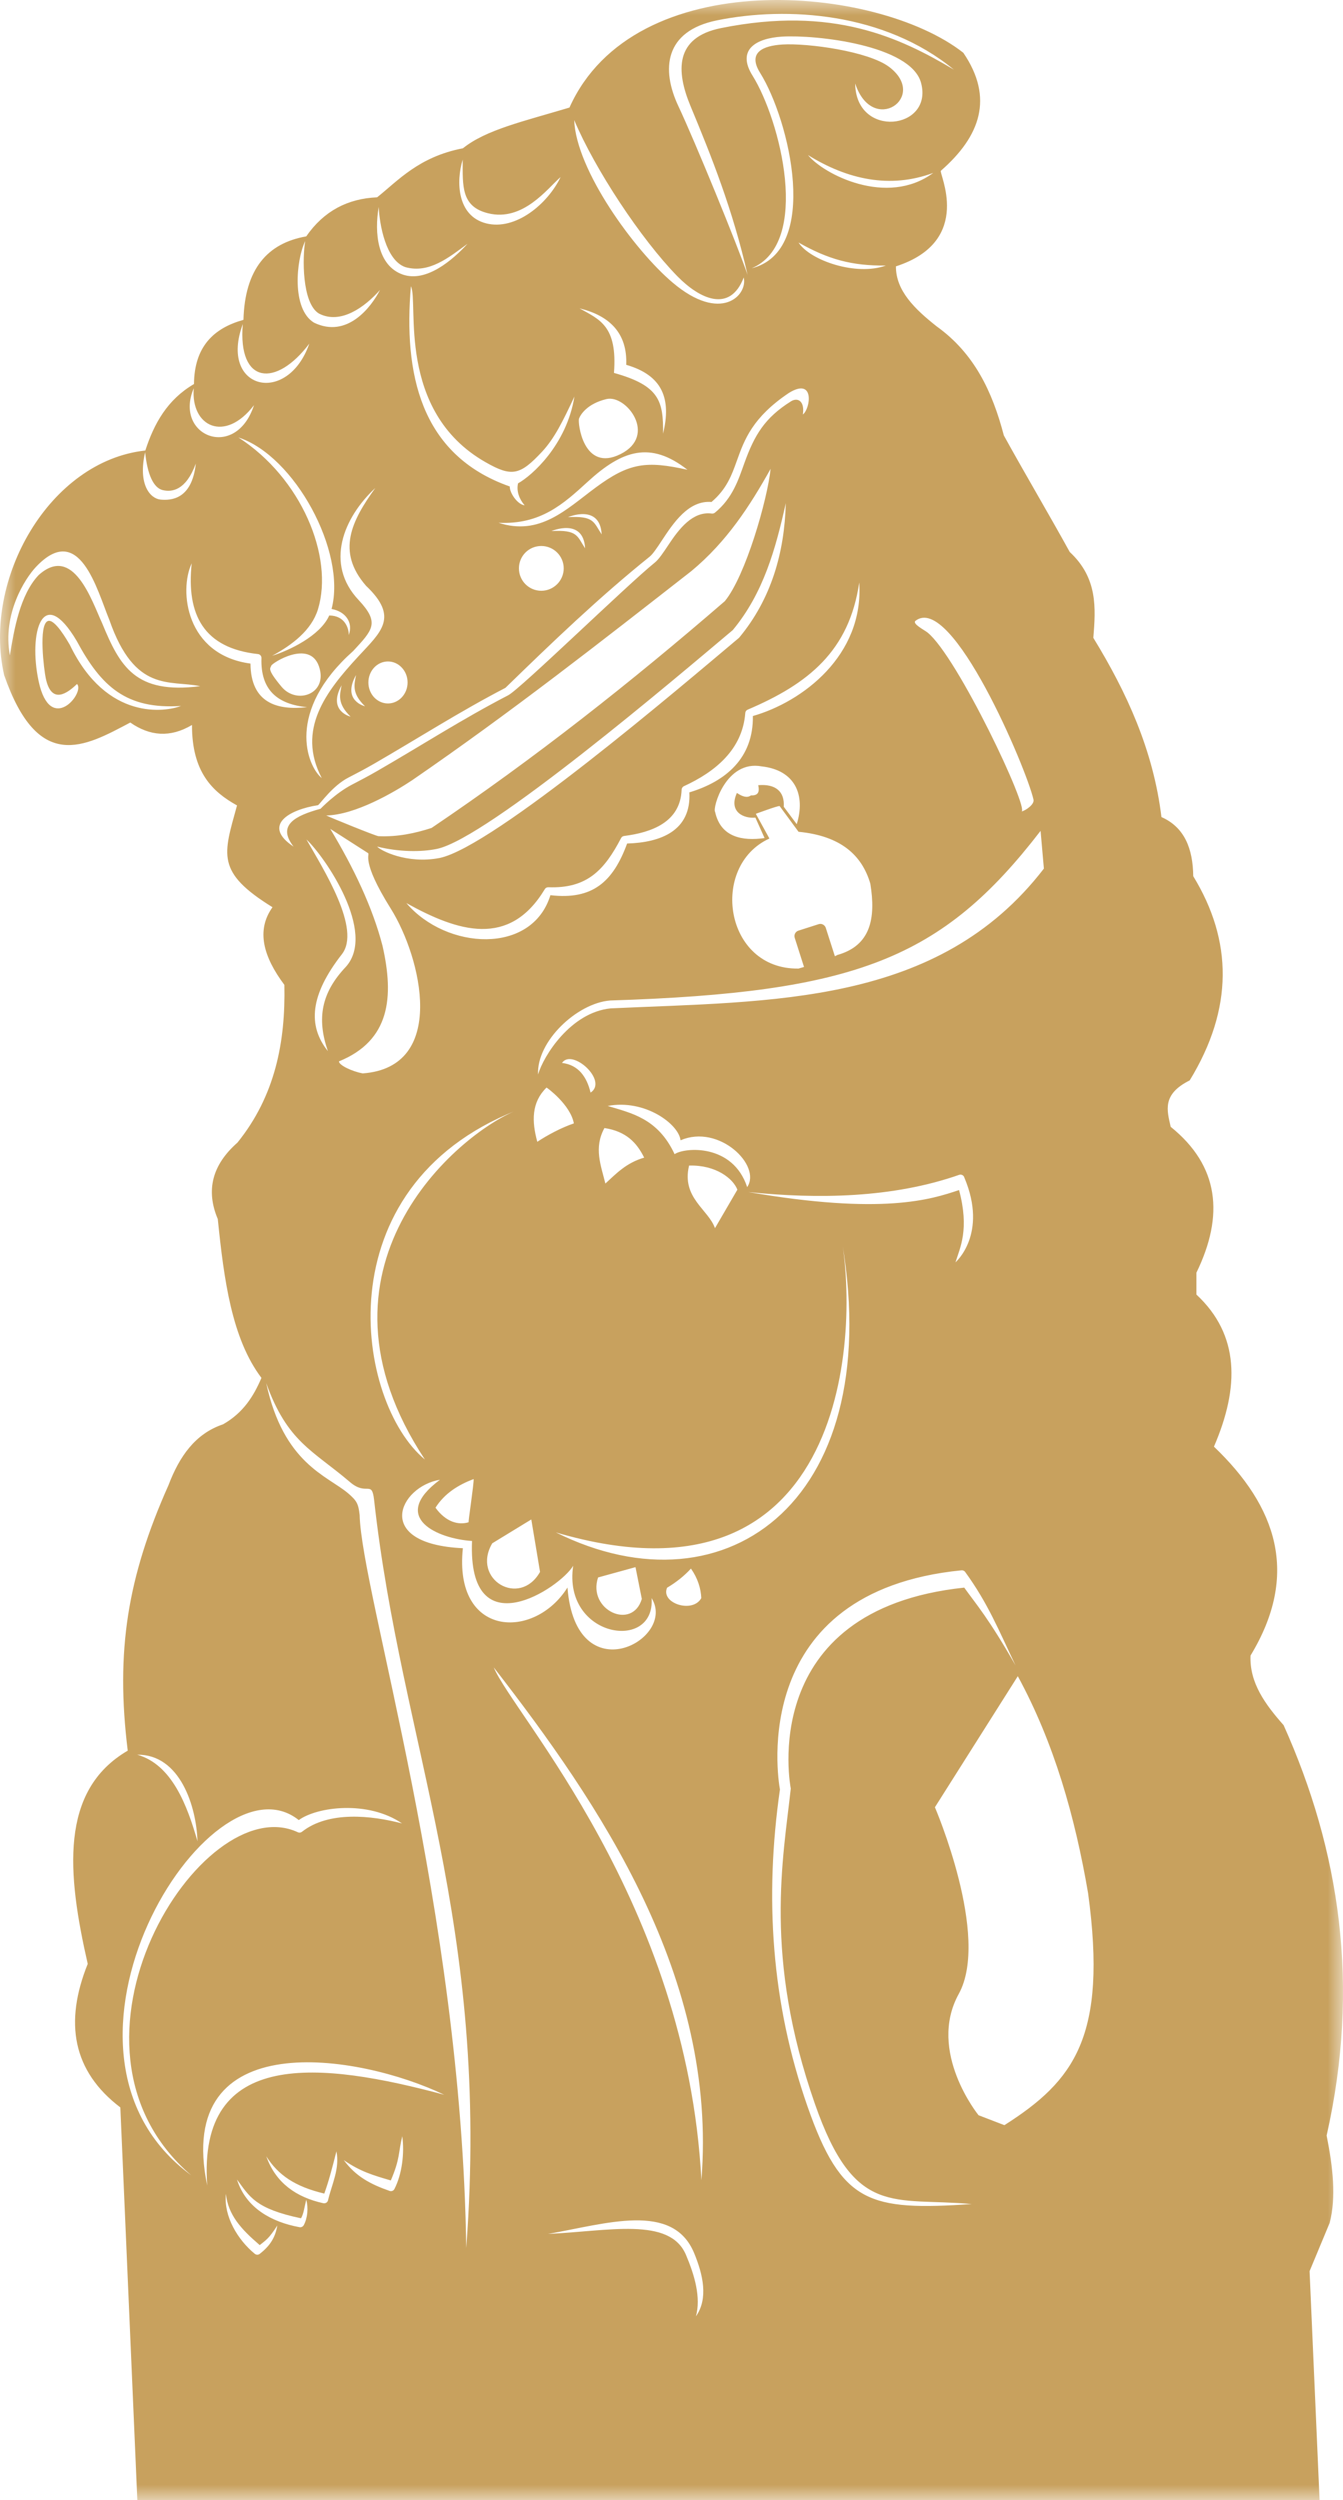 <?xml version="1.0" encoding="UTF-8"?>
<svg width="43px" height="80px" viewBox="0 0 43 80" version="1.1" xmlns="http://www.w3.org/2000/svg" xmlns:xlink="http://www.w3.org/1999/xlink">
    <title>icon_stone_lion_brown</title>
    <defs>
        <polygon id="path-1" points="0 0 43 0 43 80 0 80"></polygon>
    </defs>
    <g id="页面-1" stroke="none" stroke-width="1" fill="none" fill-rule="evenodd">
        <g id="icon_stone_lion_brown">
            <mask id="mask-2" fill="white">
                <use xlink:href="#path-1"></use>
            </mask>
            <g id="path-1"></g>
            <path d="M4.393,56.148 C5.506,56.462 5.994,57.771 6.323,58.918 C6.29,57.813 5.769,56.132 4.393,56.148 L4.393,56.148 Z M29.881,5.532 C28.498,6.047 27.133,5.746 25.87,4.962 C26.362,5.572 28.397,6.628 29.881,5.532 L29.881,5.532 Z M11.225,22.932 C10.788,22.508 10.881,22.229 10.938,21.929 C10.478,22.755 11.221,22.932 11.225,22.932 L11.225,22.932 Z M11.687,22.6 C11.25,22.178 11.344,21.898 11.4,21.599 C10.938,22.424 11.683,22.6 11.687,22.6 L11.687,22.6 Z M18.186,16.549 C19.024,16.501 19.006,16.71 19.264,17.1 C19.211,16.109 18.19,16.547 18.186,16.549 L18.186,16.549 Z M17.656,16.994 C18.495,16.945 18.478,17.155 18.734,17.546 C18.681,16.554 17.658,16.993 17.656,16.994 L17.656,16.994 Z M15.961,16.728 C17.283,17.159 18.127,16.301 19.057,15.612 C20.148,14.803 20.694,14.74 22.01,15.032 C20.824,14.104 19.922,14.402 18.813,15.419 C18.043,16.123 17.307,16.794 15.961,16.728 L15.961,16.728 Z M17.546,71.483 C19.472,71.397 21.443,70.923 21.964,72.155 C22.24,72.805 22.448,73.522 22.282,74.12 C22.686,73.548 22.507,72.778 22.225,72.097 C21.54,70.441 19.388,71.165 17.546,71.483 L17.546,71.483 Z M15.809,53.355 C16.428,54.852 21.997,60.87 22.457,69.767 C22.98,63.271 19.202,57.726 15.809,53.355 L15.809,53.355 Z M32.159,68.003 C34.39,66.583 35.462,65.173 34.839,60.583 C34.419,58.131 33.752,55.776 32.588,53.636 L29.934,57.83 C29.934,57.83 31.713,61.963 30.696,63.806 C29.678,65.652 31.331,67.685 31.331,67.685 L32.159,68.003 Z M8.685,21.303 C8.663,21.389 8.524,21.389 9.016,21.977 C9.507,22.563 10.512,22.2 10.213,21.325 C9.913,20.449 8.705,21.217 8.685,21.303 L8.685,21.303 Z M18.538,13.396 C18.493,13.516 18.672,15.128 19.867,14.531 C21.063,13.934 20.048,12.618 19.419,12.77 C18.792,12.919 18.582,13.277 18.538,13.396 L18.538,13.396 Z M15.164,47.328 C14.669,47.516 14.236,47.786 13.943,48.245 C14.274,48.701 14.676,48.812 15.007,48.71 C14.974,48.776 15.182,47.448 15.164,47.328 L15.164,47.328 Z M18.169,50.799 C18.438,54.211 21.688,52.458 20.862,51.137 C20.992,52.873 18.009,52.407 18.352,50.103 C17.936,50.808 14.97,52.782 15.113,49.309 C14.037,49.243 12.442,48.568 14.088,47.35 C12.781,47.565 11.921,49.406 14.82,49.541 C14.519,52.4 17.108,52.493 18.169,50.799 L18.169,50.799 Z M17.291,50.299 C17.197,49.74 17.104,49.179 17.011,48.621 C16.594,48.874 16.178,49.128 15.761,49.384 C15.085,50.534 16.635,51.458 17.291,50.299 L17.291,50.299 Z M22.454,51.137 C22.439,50.823 22.342,50.508 22.123,50.193 C21.904,50.432 21.648,50.634 21.358,50.806 C21.144,51.305 22.183,51.637 22.454,51.137 L22.454,51.137 Z M20.55,51.164 C20.482,50.826 20.413,50.485 20.347,50.147 C19.947,50.257 19.549,50.366 19.149,50.477 C18.802,51.522 20.245,52.183 20.55,51.164 L20.55,51.164 Z M30.873,50.802 C31.257,51.339 31.642,51.763 32.514,53.289 C31.978,52.168 31.635,51.308 30.902,50.3 C30.873,50.26 30.825,50.242 30.778,50.249 C23.967,50.93 24.9,56.868 24.972,57.262 C24.476,60.718 24.697,64.096 25.854,67.402 C26.945,70.526 27.838,70.745 31.114,70.528 C28.613,70.298 27.367,70.983 26.091,67.32 C24.445,62.613 25.076,59.468 25.319,57.231 C25.315,57.213 24.182,51.507 30.873,50.802 L30.873,50.802 Z M8.879,71.213 C8.601,71.649 8.503,71.688 8.316,71.841 C7.711,71.324 7.304,70.871 7.233,70.201 C7.158,70.921 7.613,71.671 8.152,72.115 C8.197,72.157 8.267,72.16 8.316,72.122 C8.63,71.876 8.813,71.615 8.879,71.213 L8.879,71.213 Z M9.805,70.388 C9.738,70.667 9.723,70.833 9.639,70.983 C8.17,70.676 7.993,70.289 7.587,69.741 C7.874,70.656 8.696,71.103 9.591,71.268 C9.643,71.277 9.697,71.253 9.725,71.204 C9.849,70.974 9.878,70.645 9.805,70.388 L9.805,70.388 Z M10.772,68.839 C10.631,69.396 10.525,69.8 10.383,70.192 C9.445,69.97 8.904,69.597 8.526,69 C8.828,69.854 9.489,70.311 10.353,70.501 C10.421,70.515 10.487,70.473 10.503,70.406 C10.626,69.886 10.883,69.396 10.772,68.839 L10.772,68.839 Z M12.88,68.356 C12.75,68.88 12.816,69.069 12.513,69.772 C11.945,69.606 11.532,69.486 11.007,69.121 C11.397,69.65 11.866,69.893 12.469,70.105 C12.529,70.13 12.599,70.105 12.63,70.044 C12.876,69.561 12.953,68.892 12.88,68.356 L12.88,68.356 Z M6.635,69.935 C6.317,65.515 10.282,65.973 14.223,67.03 C11.492,65.719 5.555,64.755 6.635,69.935 L6.635,69.935 Z M12.873,58.348 C11.778,57.6 10.149,57.815 9.566,58.241 C6.719,55.962 0.681,65.624 6.124,69.608 C1.264,65.443 6.46,57.207 9.527,58.626 C9.571,58.65 9.626,58.648 9.668,58.615 C10.523,57.943 11.886,58.091 12.873,58.348 L12.873,58.348 Z M8.523,44.257 C9.08,46.842 10.483,47.22 11.146,47.784 C11.424,48.022 11.475,48.119 11.515,48.476 C11.57,50.961 14.778,61.093 14.928,71.936 C15.712,61.5 12.849,55.882 11.978,47.996 C11.904,47.344 11.746,47.885 11.208,47.427 C10.012,46.406 9.202,46.147 8.523,44.257 L8.523,44.257 Z M24.962,25.793 C24.915,25.776 24.2,26.041 24.2,26.041 C24.347,26.306 24.491,26.569 24.635,26.832 C22.71,27.71 23.192,31.029 25.567,30.993 L25.743,30.942 L25.445,30.009 C25.414,29.912 25.468,29.81 25.563,29.78 L26.212,29.572 C26.307,29.541 26.409,29.596 26.44,29.691 L26.731,30.598 C26.76,30.586 26.786,30.573 26.81,30.558 C27.869,30.262 28.05,29.399 27.866,28.276 C27.597,27.359 26.914,26.746 25.567,26.616 C25.366,26.341 25.163,26.067 24.962,25.793 L24.962,25.793 Z M25.51,26.373 C25.797,25.448 25.465,24.644 24.389,24.524 C23.236,24.308 22.806,25.866 22.896,25.979 C23.075,26.801 23.782,26.916 24.48,26.817 L24.186,26.162 C23.826,26.2 23.316,25.99 23.594,25.373 C23.762,25.486 23.919,25.545 24.045,25.451 C24.294,25.464 24.319,25.318 24.277,25.125 C24.827,25.079 25.127,25.322 25.094,25.815 L25.51,26.373 Z M13.605,46.704 C9.553,40.571 14.658,36.28 16.54,35.53 C10.295,38.002 11.398,44.885 13.605,46.704 L13.605,46.704 Z M26.897,39.38 C27.551,42.554 27.182,51.799 17.797,49.035 C23.298,51.772 28.512,47.945 26.897,39.38 L26.897,39.38 Z M23.959,38.144 C28.255,38.884 29.802,38.385 30.707,38.08 C31.043,39.338 30.739,39.923 30.592,40.394 C30.593,40.39 31.64,39.495 30.877,37.682 L30.873,37.67 C30.851,37.606 30.778,37.571 30.712,37.593 C28.584,38.338 26.181,38.374 23.959,38.144 L23.959,38.144 Z M17.499,34.801 C17.013,35.274 17.024,35.882 17.203,36.536 C17.521,36.326 17.979,36.079 18.374,35.948 C18.263,35.347 17.515,34.805 17.499,34.801 L17.499,34.801 Z M18.909,34.962 C19.481,34.586 18.316,33.532 17.994,34.013 C18.529,34.076 18.789,34.467 18.909,34.962 L18.909,34.962 Z M23.923,37.987 C24.392,37.297 23.024,35.957 21.789,36.488 C21.734,35.972 20.649,35.163 19.456,35.389 C20.203,35.616 21.063,35.78 21.599,36.932 C21.922,36.711 23.464,36.589 23.923,37.987 L23.923,37.987 Z M20.625,37.043 C20.386,36.561 20.046,36.202 19.353,36.096 C19.006,36.727 19.24,37.292 19.383,37.872 C19.733,37.551 20.053,37.209 20.625,37.043 L20.625,37.043 Z M23.609,38.069 C23.477,37.719 22.927,37.272 22.063,37.297 C21.813,38.325 22.684,38.703 22.892,39.3 C23.132,38.889 23.371,38.478 23.609,38.069 L23.609,38.069 Z M33.089,25.581 C32.868,24.602 30.476,18.957 29.313,19.865 C29.196,19.958 29.598,20.16 29.694,20.237 C30.648,20.997 32.978,25.921 32.704,25.97 C32.855,25.928 33.131,25.733 33.089,25.581 L33.089,25.581 Z M33.423,27.794 L33.317,26.587 C30.157,30.691 27.4,31.763 19.534,32.015 C18.473,32.099 17.175,33.324 17.228,34.383 C17.4,33.786 18.275,32.393 19.552,32.267 C24.708,32.026 30.038,32.192 33.423,27.794 L33.423,27.794 Z M10.852,33.963 C10.854,34.089 11.278,34.285 11.612,34.348 C14.333,34.149 13.498,30.649 12.511,29.074 C11.53,27.507 11.864,27.35 11.782,27.297 L10.574,26.523 C11.334,27.785 11.928,29.037 12.246,30.259 C12.624,31.915 12.485,33.299 10.852,33.963 L10.852,33.963 Z M11.075,30.936 C12.063,29.835 10.412,27.425 9.811,26.861 C10.353,27.814 11.581,29.737 10.942,30.54 C9.935,31.833 9.84,32.811 10.498,33.635 C10.134,32.579 10.293,31.761 11.075,30.936 L11.075,30.936 Z M27.511,18.639 C27.191,20.834 25.881,21.882 23.937,22.709 C23.892,22.729 23.864,22.769 23.862,22.817 C23.773,23.987 22.896,24.699 21.898,25.157 C21.853,25.179 21.824,25.225 21.824,25.272 C21.785,26.308 20.866,26.638 19.98,26.751 C19.938,26.757 19.903,26.782 19.885,26.819 C19.352,27.841 18.796,28.438 17.557,28.391 C17.51,28.389 17.466,28.413 17.444,28.451 C16.309,30.339 14.663,29.815 13.01,28.897 C14.291,30.399 17.033,30.564 17.623,28.645 C18.971,28.802 19.627,28.221 20.079,26.992 C21.162,26.96 22.138,26.58 22.072,25.355 C23.241,25.004 24.126,24.254 24.105,22.912 C25.69,22.461 27.666,20.975 27.511,18.639 L27.511,18.639 Z M24.674,15.001 C24.012,16.186 23.274,17.33 22.136,18.274 C19.253,20.524 16.381,22.778 13.194,24.968 C12.608,25.358 11.369,26.078 10.445,26.094 C10.562,26.154 12.034,26.753 12.118,26.757 C12.723,26.784 13.28,26.667 13.817,26.494 C17.112,24.27 20.199,21.836 23.208,19.236 C23.873,18.424 24.568,16.001 24.674,15.001 L24.674,15.001 Z M25.16,16.1 C24.833,17.568 24.443,18.979 23.464,20.16 C21.67,21.668 15.621,26.815 13.996,27.162 C13.489,27.27 12.76,27.263 12.076,27.089 C12.168,27.208 13.021,27.659 14.08,27.454 C15.813,27.085 21.792,21.979 23.649,20.42 C23.658,20.412 23.665,20.407 23.672,20.398 C24.694,19.165 25.118,17.686 25.16,16.1 L25.16,16.1 Z M2.466,21.887 C2.174,22.167 1.649,22.576 1.465,21.703 C1.41,21.44 1.227,20.001 1.529,19.874 C1.75,19.781 2.154,20.498 2.236,20.635 C3.423,23.096 5.323,22.773 5.797,22.59 C4.043,22.705 3.242,21.97 2.457,20.511 C1.353,18.647 0.909,20.259 1.236,21.794 C1.611,23.554 2.736,22.156 2.466,21.887 L2.466,21.887 Z M1.15,18.143 C0.807,18.506 0.069,19.647 0.316,20.973 C0.451,20.133 0.644,19.03 1.235,18.404 C2.351,17.398 2.943,19.236 3.268,19.936 C3.842,21.327 4.33,22.223 6.411,21.957 C5.428,21.754 4.319,22.178 3.502,19.839 C3.1,18.86 2.541,16.666 1.15,18.143 L1.15,18.143 Z M18.555,9.867 C19.194,10.224 19.774,10.425 19.658,11.933 C21.118,12.34 21.241,12.835 21.23,13.876 C21.502,12.757 21.211,12.01 20.051,11.674 C20.091,10.655 19.512,10.1 18.555,9.867 L18.555,9.867 Z M6.138,18.026 C5.724,18.906 5.952,20.956 8.02,21.234 C8.029,22.501 8.881,22.736 9.833,22.629 C8.866,22.534 8.34,22.066 8.371,21.064 C8.378,20.997 8.327,20.936 8.258,20.929 C6.526,20.741 5.963,19.676 6.138,18.026 L6.138,18.026 Z M10.616,19.487 C11.101,17.653 9.432,14.583 7.633,13.998 C9.643,15.289 10.695,17.805 10.18,19.499 C9.973,20.171 9.35,20.64 8.714,20.984 C9.246,20.819 10.251,20.35 10.541,19.695 C11.049,19.697 11.174,20.115 11.165,20.323 C11.316,19.921 11.066,19.567 10.616,19.487 L10.616,19.487 Z M17.355,14.455 C16.649,15.211 16.386,15.269 15.548,14.791 C12.668,13.153 13.414,9.647 13.156,9.16 C12.922,11.921 13.436,14.553 16.322,15.567 C16.315,15.764 16.558,16.138 16.799,16.171 C16.626,15.974 16.529,15.713 16.587,15.466 C17.028,15.223 18.142,14.239 18.392,12.689 C18.021,13.48 17.756,14.024 17.355,14.455 L17.355,14.455 Z M12.422,21.166 C12.074,21.166 11.795,21.468 11.795,21.838 C11.795,22.209 12.074,22.51 12.422,22.51 C12.767,22.51 13.05,22.209 13.05,21.838 C13.05,21.468 12.767,21.166 12.422,21.166 L12.422,21.166 Z M17.331,17.471 C16.934,17.471 16.615,17.79 16.615,18.187 C16.615,18.583 16.934,18.904 17.331,18.904 C17.725,18.904 18.049,18.583 18.049,18.187 C18.049,17.79 17.725,17.471 17.331,17.471 L17.331,17.471 Z M25.706,13.264 C25.951,13.078 26.095,12.057 25.258,12.574 C24.091,13.357 23.833,14.073 23.594,14.74 C23.428,15.205 23.269,15.647 22.781,16.063 C22.046,16.001 21.56,16.735 21.186,17.303 C21.036,17.531 20.906,17.727 20.799,17.814 C19.18,19.114 17.671,20.562 16.183,22.01 C14.716,22.771 13.377,23.631 11.956,24.451 C11.698,24.599 11.428,24.743 11.152,24.884 C10.655,25.141 10.275,25.692 10.183,25.765 C9.252,25.906 8.38,26.415 9.4,27.091 C8.861,26.403 9.451,26.103 10.264,25.879 C10.266,25.879 10.732,25.386 11.269,25.108 C11.541,24.968 11.813,24.823 12.082,24.668 C13.505,23.848 14.8,23.01 16.273,22.247 C16.66,22.046 20.086,18.711 20.956,18.01 C21.095,17.9 21.235,17.686 21.398,17.442 C21.743,16.918 22.183,16.35 22.792,16.434 C22.825,16.438 22.861,16.428 22.889,16.406 C23.462,15.937 23.647,15.337 23.831,14.825 C24.158,13.916 24.486,13.368 25.33,12.839 C25.536,12.715 25.77,12.822 25.706,13.264 L25.706,13.264 Z M12.016,15.616 C10.998,16.562 10.388,18.042 11.484,19.202 C12.168,19.93 11.932,20.158 11.311,20.829 C9.138,22.762 9.827,24.509 10.302,24.898 C9.489,23.346 10.436,22.125 11.477,21 C12.204,20.215 12.781,19.751 11.72,18.745 C10.764,17.648 11.256,16.669 12.016,15.616 L12.016,15.616 Z M6.204,12.424 C5.552,13.945 7.543,14.763 8.133,12.965 C7.2,14.185 6.102,13.65 6.204,12.424 L6.204,12.424 Z M7.774,10.37 C6.997,12.466 9.204,13.001 9.904,10.995 C8.844,12.403 7.609,12.308 7.774,10.37 L7.774,10.37 Z M9.772,7.714 C9.478,8.326 9.332,9.887 10.054,10.325 C11.113,10.836 11.881,9.837 12.168,9.277 C11.685,9.823 10.909,10.394 10.211,10.033 C9.663,9.7 9.683,8.227 9.772,7.714 L9.772,7.714 Z M17.95,5.665 C17.534,6.023 16.746,7.106 15.621,6.823 C14.762,6.608 14.813,5.954 14.815,5.105 C14.599,5.811 14.634,6.912 15.568,7.148 C16.503,7.383 17.532,6.534 17.95,5.665 L17.95,5.665 Z M14.97,7.8 C14.369,8.242 13.737,8.76 12.979,8.548 C12.348,8.329 12.151,7.181 12.126,6.622 C11.981,7.451 12.085,8.504 12.897,8.786 C13.653,9.047 14.501,8.313 14.97,7.8 L14.97,7.8 Z M6.27,14.833 C5.95,15.709 5.492,15.751 5.208,15.682 C4.92,15.612 4.719,15.196 4.647,14.469 C4.408,15.51 4.814,15.957 5.144,15.987 C5.466,16.016 6.146,15.992 6.27,14.833 L6.27,14.833 Z M23.936,8.795 C23.461,6.712 22.792,5.036 22.107,3.39 C21.643,2.273 21.604,1.198 23.082,0.9 C26.662,0.177 28.817,1.203 30.542,2.229 C28.32,0.403 25.209,0.192 22.954,0.652 C21.27,0.995 21.168,2.222 21.719,3.394 C22.255,4.532 23.618,7.86 23.936,8.795 L23.936,8.795 Z M18.385,3.843 C18.443,5.441 20.311,8.006 21.537,9.043 C23.082,10.352 23.947,9.45 23.813,8.879 C23.369,10.034 22.394,9.558 21.692,8.844 C20.526,7.654 19.052,5.423 18.385,3.843 L18.385,3.843 Z M24.065,8.585 C26.278,8.032 25.284,3.849 24.339,2.335 C23.93,1.682 24.418,1.464 25.052,1.424 C25.863,1.375 27.802,1.64 28.467,2.14 C29.744,3.104 27.935,4.356 27.381,2.671 C27.4,4.451 29.895,4.155 29.49,2.651 C29.165,1.444 26.13,1.106 25.035,1.172 C24.206,1.225 23.576,1.59 24.095,2.421 C24.979,3.834 25.987,7.781 24.065,8.585 L24.065,8.585 Z M25.567,7.76 C25.943,8.342 27.425,8.84 28.363,8.497 C27.274,8.51 26.514,8.298 25.567,7.76 L25.567,7.76 Z M18.233,3.442 C20.303,-1.172 28.061,-0.495 30.844,1.689 C31.827,3.131 31.39,4.36 30.126,5.463 C30.034,5.499 31.209,7.707 28.686,8.523 C28.68,9.297 29.285,9.888 29.992,10.445 C31.191,11.305 31.772,12.523 32.141,13.934 C32.824,15.172 33.568,16.425 34.251,17.663 C35.148,18.497 35.084,19.452 35.006,20.41 C36.073,22.152 36.926,24 37.187,26.145 C37.931,26.474 38.194,27.16 38.205,28.037 C39.465,30.098 39.498,32.271 38.092,34.571 C37.194,35.019 37.368,35.539 37.483,36.057 C39.034,37.306 39.201,38.887 38.307,40.724 L38.307,41.425 C39.69,42.711 39.692,44.385 38.868,46.291 C40.876,48.21 41.62,50.37 40.039,52.977 C40.003,53.85 40.512,54.54 41.099,55.204 C42.898,59.216 43.558,63.539 42.476,68.335 C42.676,69.338 42.787,70.305 42.573,71.131 C42.36,71.646 42.146,72.16 41.93,72.675 L42.25,80 L4.397,80 L3.853,67.435 C2.325,66.274 2.053,64.719 2.809,62.842 C2.15,59.957 1.898,57.297 4.09,56.019 C3.697,52.838 4.081,50.466 5.395,47.523 C5.742,46.61 6.248,45.876 7.141,45.577 C7.795,45.205 8.124,44.668 8.371,44.091 C7.421,42.837 7.171,40.949 6.973,39.008 C6.582,38.084 6.798,37.27 7.602,36.563 C8.811,35.066 9.144,33.339 9.105,31.515 C8.428,30.611 8.197,29.769 8.725,29.03 C6.9,27.902 7.156,27.348 7.589,25.773 C6.796,25.333 6.144,24.703 6.147,23.198 C5.448,23.615 4.792,23.553 4.171,23.12 C2.702,23.898 1.227,24.741 0.133,21.604 C-0.569,18.519 1.593,14.747 4.653,14.416 C4.932,13.555 5.358,12.786 6.211,12.289 C6.222,11.086 6.847,10.498 7.795,10.235 C7.839,8.61 8.561,7.781 9.805,7.564 C10.373,6.743 11.143,6.354 12.074,6.314 C12.734,5.791 13.403,5.017 14.822,4.745 C15.557,4.152 16.761,3.883 18.233,3.442 L18.233,3.442 Z" id="Fill-1" fill="#C8A15E" fill-rule="nonzero" mask="url(#mask-2)"></path>
        </g>
    </g>
</svg>